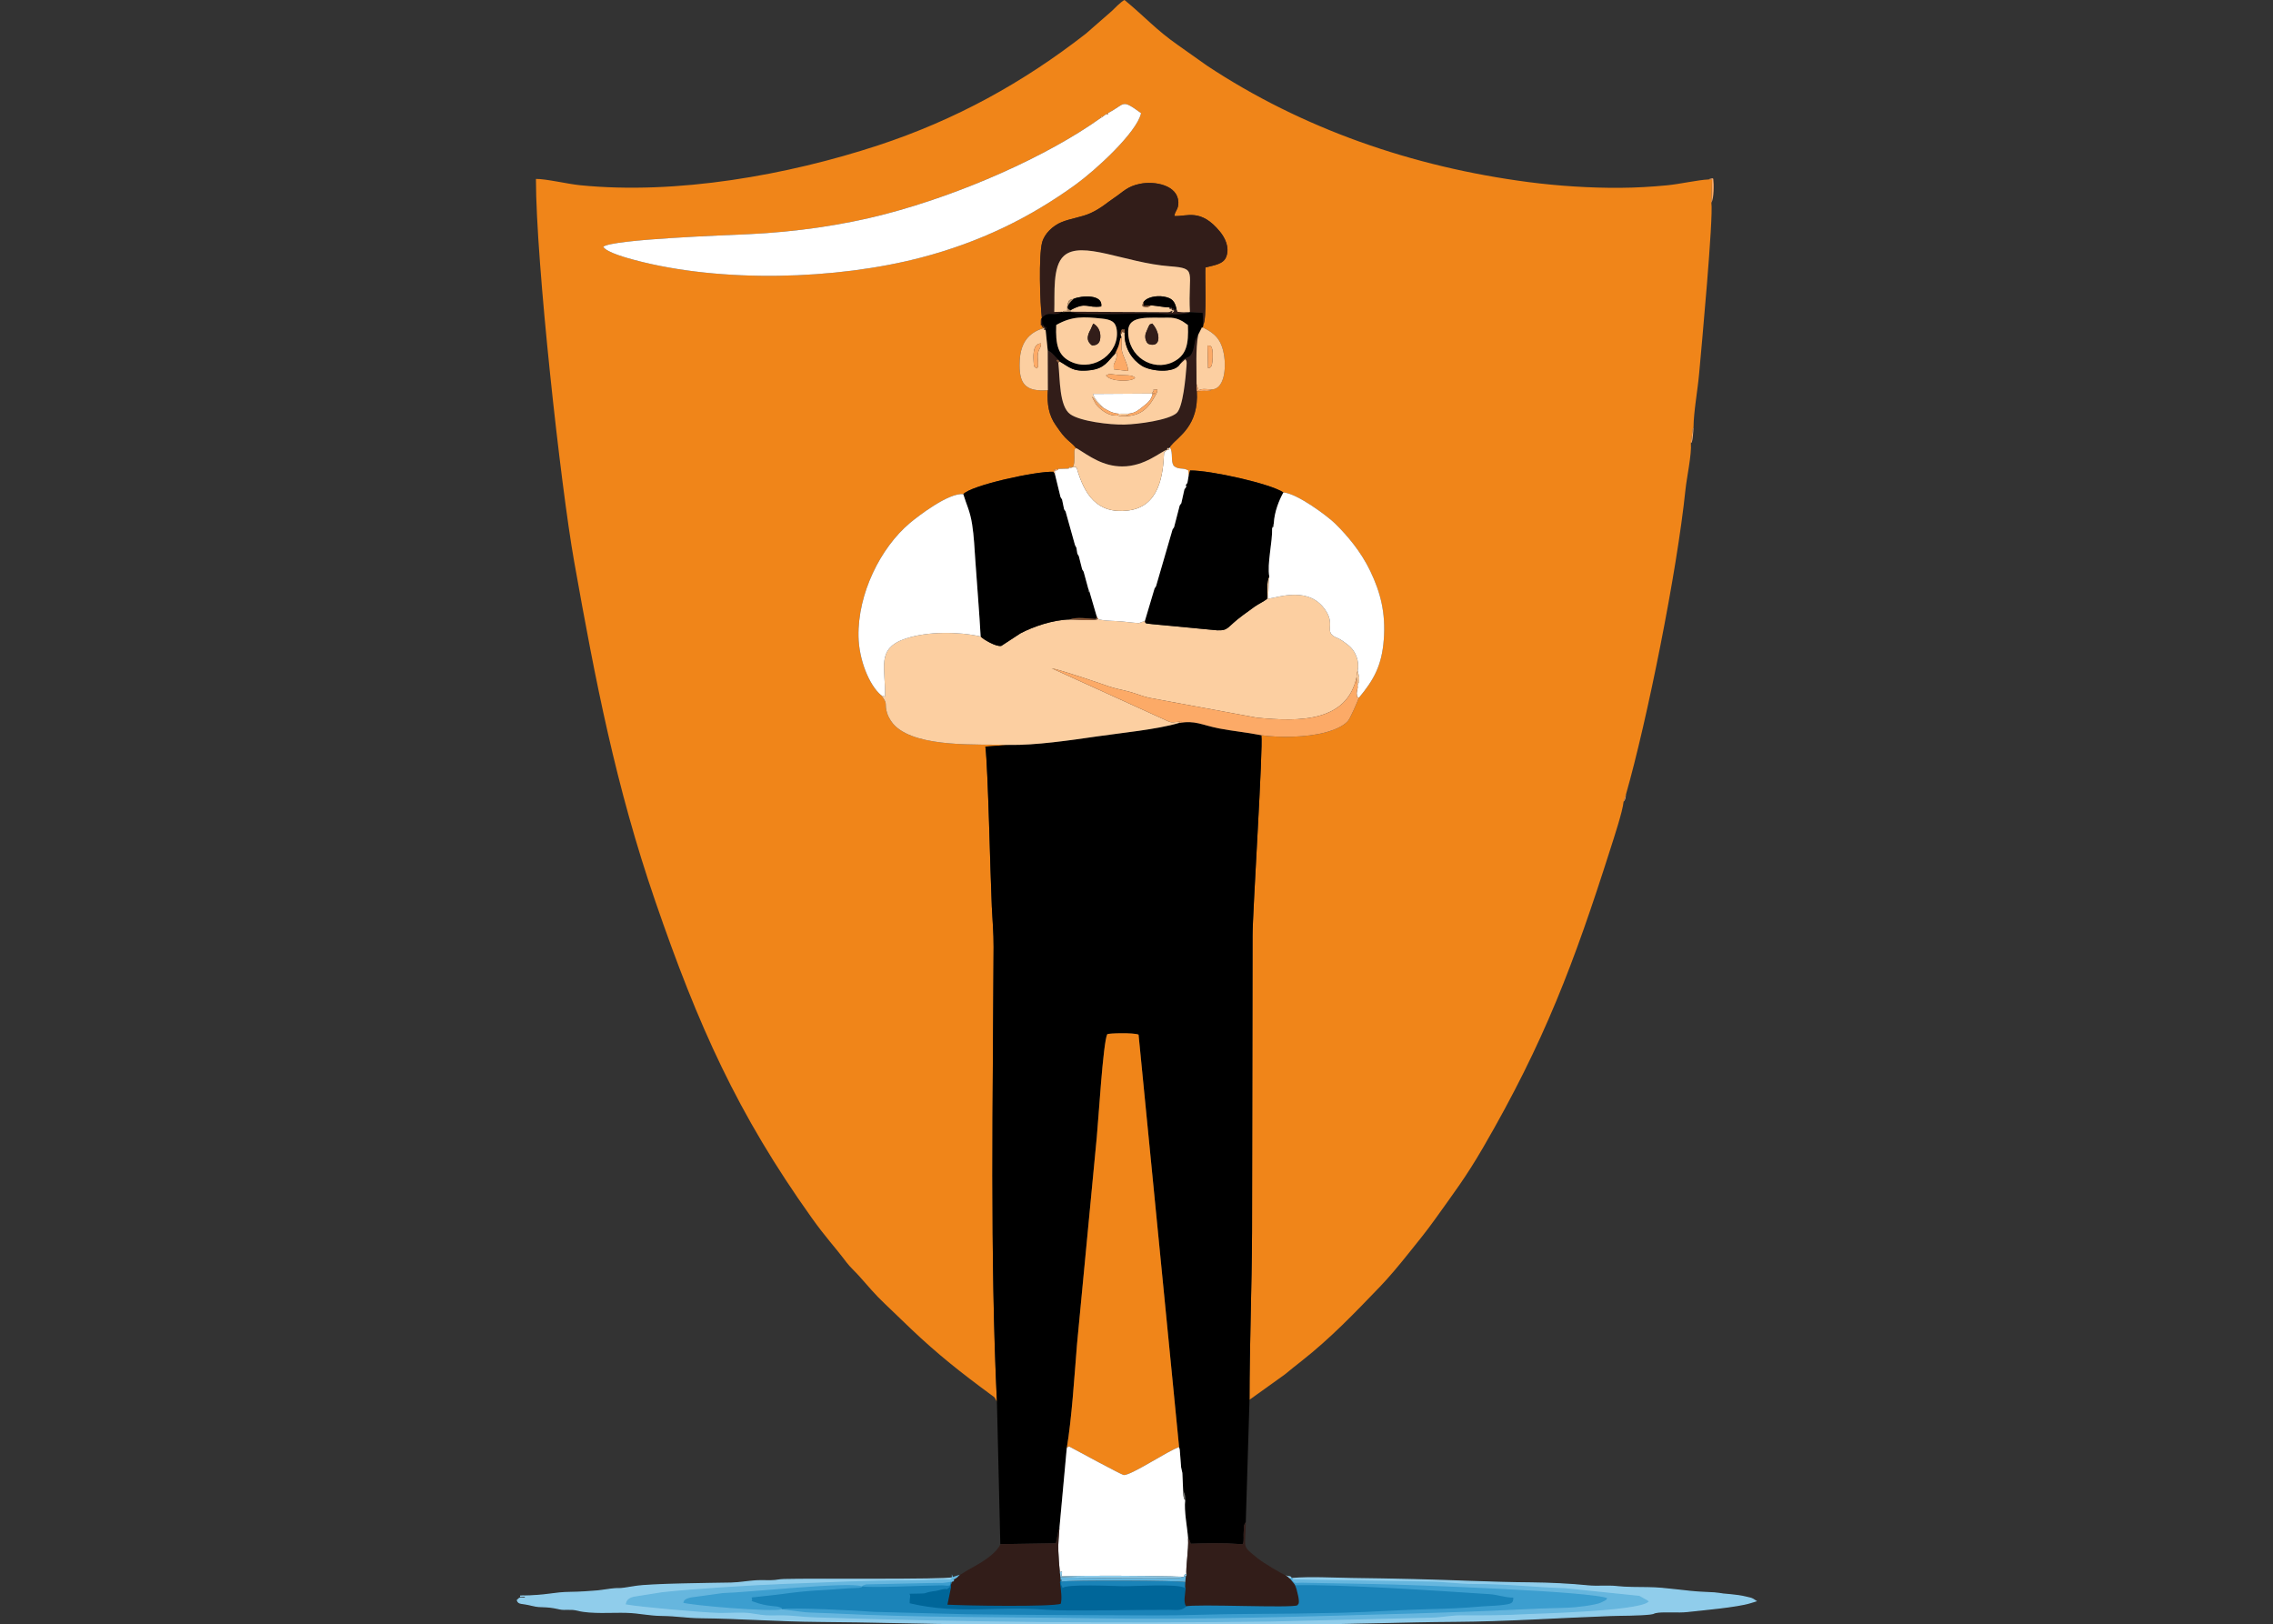 <?xml version="1.0" encoding="UTF-8"?>
<!DOCTYPE svg PUBLIC "-//W3C//DTD SVG 1.1//EN" "http://www.w3.org/Graphics/SVG/1.1/DTD/svg11.dtd">
<!-- Creator: CorelDRAW 2021 (64-Bit) -->
<svg xmlns="http://www.w3.org/2000/svg" xml:space="preserve" width="350mm" height="250.1mm" version="1.1" style="shape-rendering:geometricPrecision; text-rendering:geometricPrecision; image-rendering:optimizeQuality; fill-rule:evenodd; clip-rule:evenodd"
viewBox="0 0 52006.43 37162.31"
 xmlns:xlink="http://www.w3.org/1999/xlink"
 xmlns:xodm="http://www.corel.com/coreldraw/odm/2003">
 <rect x="0" y="0" width="52006.43" height="37162.31" fill="#333333" stroke="none"/>
 <defs>
  <style type="text/css">
   <![CDATA[
    .str4 {stroke:#006699;stroke-width:29.72;stroke-miterlimit:22.926}
    .str0 {stroke:#1A83B8;stroke-width:29.72;stroke-miterlimit:22.926}
    .str2 {stroke:#3C9ECF;stroke-width:29.72;stroke-miterlimit:22.926}
    .str3 {stroke:#66B6DE;stroke-width:29.72;stroke-miterlimit:22.926}
    .str1 {stroke:#90CDEB;stroke-width:29.72;stroke-miterlimit:22.926}
    .fil14 {fill:none}
    .fil0 {fill:#F08519}
    .fil1 {fill:black}
    .fil10 {fill:#006699}
    .fil5 {fill:#1A83B8}
    .fil4 {fill:#321D19}
    .fil7 {fill:#3C9ECF}
    .fil8 {fill:#66B6DE}
    .fil13 {fill:#71716C}
    .fil11 {fill:#895533}
    .fil6 {fill:#90CDEB}
    .fil12 {fill:#B58F6A}
    .fil9 {fill:#FCAA67}
    .fil2 {fill:#FCCFA1}
    .fil3 {fill:white}
   ]]>
  </style>
 </defs>
 <g id="图层_x0020_1">
  <g id="_1893625981120">
   <path class="fil0" d="M25187.28 2697.22c0,-54.26 -11.6,-40.42 44.99,-28.26l78.69 -58.57 39.42 -23.67c406.53,-205.37 291.16,-338.58 757.45,2.47 -97.79,439.59 -1032.95,1296.71 -1498.08,1633.89 -1043.68,756.54 -2188.09,1317.16 -3534.16,1669.44 -1937.27,506.99 -4568.11,585.01 -6552.07,56.95 -124.87,-33.22 -654.55,-172.51 -720.59,-304.8 221.76,-172.72 2832,-263.88 3339.1,-287.82 1051.5,-49.61 2137.69,-203.76 3110.43,-457.98 1745.65,-456.17 3699.13,-1318.94 4934.82,-2201.64zm-2377.47 29370.45c-158.92,-3297.4 -90.64,-7020.69 -76.38,-10403.34 1.4,-333.24 -25.77,-597.7 -40.79,-922.53 -34.09,-736.37 -85.78,-3180.48 -146.99,-3660.97l537.32 -39.44c-704.42,-21.99 -2061.18,70.83 -2597.07,-428.56 -70.49,-65.69 -154.67,-184.18 -190.39,-304.56 -61.59,-207.64 14.52,-195.13 -90.57,-345.37l-43.4 -56c-280.64,-237.48 -509.04,-818.77 -519.08,-1343.85 -18.75,-979.93 501.03,-2028.49 1176.39,-2597.99 174.01,-146.73 893.31,-702.92 1221.44,-658.7 168.55,-203.66 1690.18,-533.97 2062.63,-512.46 43.57,-53.61 -32.04,-46.76 111.67,-66.02l223.17 -6.24c61.62,-55.74 0.51,-37.55 109.05,-32.23 37.4,-85.41 33.64,-111.83 36.57,-228.64 2.18,-87.27 -19.42,-194.85 36.75,-210.17l34.71 16.6 -34.71 -16.6c-89.17,-113.61 -163.21,-148.35 -252.05,-244.77 -83.7,-90.85 -137.97,-171.98 -213.84,-281.27 -153.48,-221.07 -202.16,-470.66 -179.2,-798.25 -521.39,40.64 -668.91,-145.57 -644.63,-667.94 19.76,-425.2 209.94,-646.99 539.23,-748.74l7.44 -39.36c-54.09,11.32 -46.46,23.49 -31.1,-28.66 -27.36,-22.56 -32.24,65.38 -30.91,-87.46 0.74,-83.09 7.65,-52.48 23.03,-80.16 -42.65,-338.41 -76.08,-1418.11 5.99,-1728.19 53.79,-203.29 251.37,-384.43 440.79,-462.01 219.72,-90.02 458.24,-112.11 670.87,-209.45 236.47,-108.25 375.86,-240.69 552.66,-358.73 187.62,-125.26 282.04,-250.49 572.52,-310.08 341.41,-70.06 868.23,29.73 880.41,422.59 5.17,166.38 -81.06,193 -90.33,314.09 283.52,16.26 600.82,-185.01 1044.23,360.12 102.78,126.36 228.58,352.2 140.05,575.76 -66.24,167.33 -269.96,187.67 -474.16,241.29 -16.7,128.68 37.34,1212.82 -51.55,1306.74 -6,48.38 8.51,14.31 -12.14,63.54 -37.36,-5.19 -26.52,-12.78 -29.85,26l29.85 -26c262.14,128.41 421.67,259.04 485.56,614.54 59.24,329.69 6.27,809.49 -289.33,806.56 -29.44,34.37 -0.85,19.17 -59.39,29.39 -40.74,7.12 -69.88,1.29 -110.28,2.08 -121.8,2.41 -113.23,17.55 -161.31,3.94 53.67,790.96 -427.37,1047.08 -582,1237.99 -43.79,54.07 -6.33,-14.7 -29.81,48.99 76.3,142.82 9.55,303.6 82.96,422.89 122.68,102.76 212.36,29.51 336.93,108.31l5.42 119.48 35.2 -120.4c466.82,-5.08 1846.26,304.58 2133.05,502.71 320.42,24.01 1016.1,548.28 1180.83,709.95 284,278.71 595.09,646.84 807.39,1090.59 230.08,480.91 355.17,948.12 308.04,1566.92 -45.25,593.72 -228.17,920.48 -569.43,1330.24 -34.7,92.59 -196.51,475.1 -257.1,539.08 -109.87,116.03 -311.1,201.06 -518.15,255.74 -415.92,109.84 -1023.77,123.69 -1456.33,61.93l-37.22 -6.64 37.22 6.64c46.24,248.47 -201.87,4059.93 -201.16,4595.78l-11.55 6771.45c-5.3,1279.66 -56.91,2560.25 -57.85,3835.86l808.6 -579.9c135.41,-112.35 247.43,-200.82 381.67,-306.39 666.41,-524.2 1210.78,-1094.36 1794.61,-1700.76 208.38,-216.47 434.8,-489.04 636.31,-740.45 193.2,-241.04 419.69,-516.44 614.17,-789.49 437.18,-613.82 705.3,-957.51 1115.61,-1664.34 1395.75,-2404.44 2077.63,-4219.88 2904.26,-6815.03 71.69,-225.07 284.65,-869.01 303.79,-1085.95l55.29 -169.7c483.96,-1694.55 1165.97,-5084.09 1360.21,-6966.47 29.27,-283.7 145.54,-808.71 124.3,-1066.1l45.08 -335.56c3.4,-7.7 9.94,-16.76 14.92,-25.16 3.57,-363.2 93.88,-844.08 127.55,-1219.24 52.63,-586.23 330.55,-3569.1 281.37,-3921.98l15.3 -523.94 -72.76 -8.43c-260.49,12.53 -655.77,105.83 -958.84,134.92 -361.44,34.67 -701.89,54.56 -1071.3,57.37 -684.64,5.23 -1429.82,-43.98 -2097.34,-131.2 -2652.58,-346.62 -5179.74,-1222.8 -7357.2,-2664.75l-660.23 -467.6c-509.98,-355.26 -756.98,-649.28 -1225.64,-1033.5 -78.72,36.49 -226.7,191.68 -295.77,257.12l-587.36 512.65c-1432.85,1117.6 -2981.35,1974.49 -4763.22,2558.92 -2053.44,673.48 -4594.26,1132.82 -6817.05,908.11 -282.31,-28.51 -771.94,-146.23 -1002.94,-143.15 0.45,1908.38 567.54,7028.06 873.6,8748 487.64,2740.5 953.47,5149.81 1856.66,7774.89 982.48,2855.48 1884.49,4868.02 3577.86,7242.67 335.25,470.11 515.84,645.89 797.29,1020.34 79.69,106 202.45,215.28 290.02,314.22 188.66,213.17 373.76,433.24 582.35,628.97l604.02 579.83c611.21,581.25 1140.75,998.87 1826.9,1503.74 120.36,88.57 65.44,39.33 138.59,161.35z"/>
   <path class="fil1" d="M26967.64 16541.39c-498.88,148.01 -1320.38,226.2 -1873.35,306.81 -583.33,85.05 -1420.13,207.27 -2011.31,193.2l-537.32 39.44c61.2,480.49 112.9,2924.6 146.99,3660.97 15.02,324.83 42.18,589.29 40.79,922.53 -14.26,3382.65 -82.54,7105.94 76.38,10403.34l77.4 3259.2 1272.73 -19.93 64.37 -320.49c3.91,-8.78 8.72,-19.41 15.62,-27.3l167.53 -1827.74c116.67,-689.72 173.76,-1637.98 234.92,-2380.05l452.03 -4734.35c37.74,-382.59 143.43,-2163.33 239.5,-2356.63 26.73,-23.36 608.83,-39.41 716.51,10.01l927.81 9437.34 14.7 54.9 31.61 406.68 28.31 128.34 18.02 413.11c42.65,63.76 47.67,120.6 46.69,209.57 -30.15,242.75 47.98,618.46 66.32,873.68 16.06,21.01 35.1,18.04 58.89,123.3 363.3,-12.2 735.67,-20.54 1098.08,6.21 103.26,7.64 118.96,48.89 112.6,-225.34l10.42 -196.09c3.52,-11.37 7.06,-16.94 10.94,-27.09 4,-10.46 9.99,-18.35 13.67,-26.79 3.79,-8.57 8.99,-18.48 15.11,-26.67l85.59 -2797.86c0.94,-1275.61 52.54,-2556.21 57.85,-3835.86l11.55 -6771.45c-0.71,-535.84 247.4,-4347.31 201.16,-4595.78l-37.22 -6.64c-296.64,-58.87 -626.11,-89.78 -927.63,-148.49 -407.88,-79.41 -539.84,-191.87 -927.22,-124.07z"/>
   <path class="fil2" d="M26195.31 14205.14l-138.66 50.77c-10.46,0.7 -107.86,-8.47 -125.32,-10.36 -86.85,-9.44 -177.68,-19.54 -263,-28.02 -165.83,-16.51 -417.61,-7.73 -545.83,-55.39 -101.64,51.86 -495.26,9.49 -647.85,10.06 -380.81,7.73 -835.64,162.68 -1129.13,319.01l-434.54 284.79c-110.34,30.16 -420.61,-149.6 -473.64,-214.5 -518.37,-114.85 -1203.76,-116.93 -1701.09,42.97 -705.94,227 -466.59,666.95 -487.78,1333.47 -55.32,-24.22 -30.42,-10.73 -86.91,-31.04l43.4 56c105.08,150.24 28.98,137.73 90.57,345.37 35.72,120.39 119.9,238.87 190.39,304.56 535.89,499.4 1892.65,406.57 2597.07,428.56 591.18,14.07 1427.98,-108.14 2011.31,-193.2 552.96,-80.61 1374.47,-158.8 1873.35,-306.81 17.39,-13.19 38.35,-46.4 72.84,-36.11 -290.92,21.1 -193.11,49.75 -436.63,-60.57l-2540.19 -1155.42c192.74,32.65 1078.98,332.92 1300.74,412.14 125.65,44.9 311.67,81.26 460.72,119.59 170.11,43.72 299.84,104.96 463.38,141.8l2467.33 455.84c945.12,91.23 2162.61,133.76 2308.36,-1079.13 -38.72,110.37 -19.64,214.19 -3.02,335.84l20.12 -45.23c49.57,-162.87 -16.37,122.47 13.25,-49.51 1.99,-11.66 4.86,-71.12 4.67,-83.15l-35.02 -157.95c46.76,-222.33 -60.58,-437.52 -173.18,-543.5 -50.97,-47.96 -132.45,-107.46 -204.74,-154.06 -54.52,-35.16 -72.2,-36.76 -128.47,-64.15 -254.52,-123.92 -21.52,-265.56 -200.76,-569.4 -370.27,-627.66 -1107.99,-337.63 -1345.81,-310.26l30.25 -507.12c-68.99,108.74 -35.35,359.16 -50.92,510.87 -89.27,68.77 -192.87,111.93 -284.31,176.82 -100.67,71.41 -177.56,128.5 -270.72,197.16 -370,272.69 -317.27,354.12 -586.19,343.88l-1475.73 -139.96c-206.54,-20.58 -154.13,-17.74 -178.29,-74.7z"/>
   <path class="fil0" d="M24407.46 33131.41c21.2,-41.16 24.67,-20.61 55.26,-39.51 145.34,78.8 1192.6,644.67 1244.81,652.23 161.5,23.43 1026.35,-564.43 1270.7,-636.41l14.7 54.9 -14.7 -54.9 -927.81 -9437.34c-107.68,-49.42 -689.78,-33.37 -716.51,-10.01 -96.06,193.3 -201.76,1974.05 -239.5,2356.63l-452.03 4734.35c-61.16,742.07 -118.25,1690.33 -234.92,2380.05z"/>
   <path class="fil3" d="M25350.39 2586.71c0,45.85 9.55,33.28 -39.42,23.67l-78.69 58.57 -44.99 28.26c-1235.69,882.7 -3189.17,1745.47 -4934.82,2201.64 -972.74,254.22 -2058.93,408.37 -3110.43,457.98 -507.09,23.94 -3117.34,115.1 -3339.1,287.82 66.03,132.29 595.71,271.58 720.59,304.8 1983.96,528.06 4614.8,450.03 6552.07,-56.95 1346.07,-352.28 2490.48,-912.89 3534.16,-1669.44 465.13,-337.18 1400.3,-1194.31 1498.08,-1633.89 -466.29,-341.04 -350.92,-207.83 -757.45,-2.47z"/>
   <path class="fil1" d="M22040.3 11306.36c72.57,242.91 152.29,374.54 201.67,688.49 42.94,273.05 54.4,548.97 74.22,834.29 39.85,574.06 88.74,1155.43 121.15,1732.35 53.03,64.9 363.3,244.67 473.64,214.5l434.54 -284.79c293.49,-156.33 748.33,-311.28 1129.13,-319.01 158.9,-62.23 404.02,-19.85 593.62,-11.31 27.64,-34.64 14.77,-1.03 23.22,-64.52l-164.38 -561.95c-46.94,0 -28.14,8.31 -23.51,-52.7l-109.7 -402.92 -33.83 -53.77 -76.39 -301.8 -33.63 -56.36 -21.34 -134.55 -32.26 -61.16 -215.02 -768.8 -34.73 -52.11 -46.32 -222.47 -35.48 -55.47 -129.48 -532.13 -32.48 -46.27c-372.46,-21.52 -1894.09,308.8 -2062.63,512.46z"/>
   <path class="fil1" d="M27196.2 10883.83l-28.2 163.18 -36.95 48.9 12.27 37.86 -43.76 63.83 -70.51 314.97 -37.04 50.61 -128.99 498.58 -35.1 51.96 -377.28 1297.23 -34.46 53.49 -220.86 740.69c24.16,56.95 -28.25,54.12 178.29,74.7l1475.73 139.96c268.92,10.24 216.18,-71.19 586.19,-343.88 93.15,-68.66 170.05,-125.75 270.72,-197.16 91.44,-64.89 195.04,-108.05 284.31,-176.82 15.57,-151.71 -18.07,-402.13 50.92,-510.87 -54.03,-296.76 75.96,-793.34 64.8,-1108.23l38.31 -110.36c12.54,-259.24 119.29,-528.44 219.87,-706.34 -286.79,-198.13 -1666.23,-507.79 -2133.05,-502.71l-35.2 120.4z"/>
   <path class="fil3" d="M24407.46 33131.41l-167.53 1827.74c-12.02,194.28 -31.69,318.5 -25.16,522.95 5.05,157.83 17.18,314.49 32.57,467.97 45.54,57 63.09,-92.13 44.16,114.15 595.44,-26.2 1832.93,-14.04 2510.97,-0.16 48.31,0.98 124.15,6.95 167.89,5.91 156.44,-3.76 93.63,30.58 142.87,-61.25 97.92,41.56 17.31,-18.02 33.46,34.78 -20.83,-200.91 52.73,-571.65 37.16,-849.5 -18.34,-255.22 -96.46,-630.93 -66.32,-873.68 -33.3,-44.92 -23.17,-5.29 -39.87,-102.42 -6.82,-39.67 -5.41,-70.94 -6.82,-107.15l-18.02 -413.11 -28.31 -128.34 -31.61 -406.68 -14.7 -54.9c-244.34,71.98 -1109.19,659.84 -1270.7,636.41 -52.21,-7.56 -1099.48,-573.44 -1244.81,-652.23 -30.59,18.9 -34.06,-1.65 -55.26,39.51z"/>
   <path class="fil3" d="M20161.56 15906.89c56.49,20.31 31.59,6.82 86.91,31.04 21.19,-666.53 -218.16,-1106.47 487.78,-1333.47 497.33,-159.9 1182.72,-157.82 1701.09,-42.97 -32.41,-576.91 -81.29,-1158.29 -121.15,-1732.35 -19.82,-285.32 -31.28,-561.24 -74.22,-834.29 -49.38,-313.96 -129.09,-445.58 -201.67,-688.49 -328.13,-44.22 -1047.42,511.97 -1221.44,658.7 -675.36,569.5 -1195.14,1618.05 -1176.39,2597.99 10.04,525.07 238.44,1106.37 519.08,1343.85z"/>
   <path class="fil3" d="M26711.33 10284.2l-31.41 31.01c-1.32,1.14 -44.06,35.17 -45.59,36.27 -22.3,520.9 -111.22,1239.95 -821.6,1327.71 -720.85,89.04 -1006.43,-380.45 -1175.64,-969.89 -51.4,-27.73 45.81,-27.99 -90.28,-19.88l-109.05 32.23 -223.17 6.24c-24.47,23.4 25.44,25.16 -81.07,36.42l1.89 75.87 129.48 532.13 35.48 55.47 46.32 222.47 34.73 52.11 215.02 768.8 32.26 61.16 21.34 134.55 33.63 56.36 76.39 301.8 33.83 53.77 109.7 402.92 23.51 52.7 164.38 561.95 31.01 65.77c128.22,47.67 380,38.89 545.83,55.39 85.32,8.48 176.15,18.59 263,28.02 17.46,1.89 114.86,11.06 125.32,10.36l138.66 -50.77 220.86 -740.69 34.46 -53.49 377.28 -1297.23 35.1 -51.96 128.99 -498.58 37.04 -50.61 70.51 -314.97 43.76 -63.83 -12.27 -37.86 36.95 -48.9 28.2 -163.18 -5.42 -119.48c-124.56,-78.8 -214.25,-5.54 -336.93,-108.31 -73.4,-119.29 -6.66,-280.06 -82.96,-422.89l-23.71 17.15c0,57.56 15.78,51.29 -35.84,33.89z"/>
   <path class="fil4" d="M23838.11 7273.99c-15.38,27.68 -22.29,-2.93 -23.03,80.16 -1.34,152.84 3.55,64.9 30.91,87.46 -15.36,52.16 -22.99,39.99 31.1,28.66l-7.44 39.36 30.18 -9.38c-14.99,57.28 -30.07,46.78 23.79,46.78 18.84,-68.47 40.62,-65.05 -23.79,-46.78 15.56,-49.26 26.67,-42.45 -22.73,-29.99 10.16,-49.58 19.23,-38.69 -31.1,-28.66l-7.88 -167.62c155.05,-182.93 282.08,-14.04 459.31,-141.49l-175.74 4.21c14.98,-430.11 -46,-1041.67 219.78,-1282.69 404.13,-366.42 1405.07,160.74 2423.5,237.65 646.56,48.83 411.36,113.2 461.03,1050.14 -70.57,-5.66 -126.76,6.11 -178.93,0.34 -157.1,-17.34 -84.13,12.12 -127.33,-66.05l-69.3 10.15c9.69,-53.45 17.74,-41.68 -34.21,-22.66 -20.86,-39.35 55.11,-50.68 -59.76,-29.93 16.12,49.7 -30.22,34.73 59.76,29.93 -16.45,50.57 -19.91,34.93 34.21,22.66 -131.9,166.73 124.85,-36.66 -50.22,31.49 -75.78,29.47 26.3,9.15 -79.47,24.77l-2233.13 -11.13c166.09,112.99 1754.24,16.02 2039.48,44.15 152.3,15.05 591.31,33.46 698.89,-33.72l291.68 16.45 11.92 267.86c88.89,-93.92 34.84,-1178.06 51.55,-1306.74 204.21,-53.63 407.92,-73.97 474.16,-241.29 88.53,-223.55 -37.27,-449.39 -140.05,-575.76 -443.41,-545.13 -760.71,-343.87 -1044.23,-360.12 9.27,-121.09 95.5,-147.71 90.33,-314.09 -12.18,-392.86 -538.99,-492.65 -880.41,-422.59 -290.48,59.58 -384.89,184.82 -572.52,310.08 -176.81,118.04 -316.2,250.48 -552.66,358.73 -212.63,97.34 -451.15,119.44 -670.87,209.45 -189.42,77.58 -387,258.72 -440.79,462.01 -82.07,310.08 -48.63,1389.78 -5.99,1728.19z"/>
   <path class="fil3" d="M29144.58 11972.47c-10.49,98.52 5.36,54.31 -38.31,110.36 11.16,314.89 -118.83,811.46 -64.8,1108.23l-30.25 507.12c237.82,-27.37 975.54,-317.4 1345.81,310.26 179.24,303.84 -53.76,445.47 200.76,569.4 56.27,27.39 73.95,28.99 128.47,64.15 72.29,46.6 153.78,106.09 204.74,154.06 112.6,105.97 219.94,321.16 173.18,543.5l35.02 157.95c0.19,12.04 -2.67,71.49 -4.67,83.15 -29.63,171.98 36.32,-113.36 -13.25,49.51l-20.12 45.23c9.51,94.68 -5.41,65.25 -13.52,138.66 -2.7,24.52 -9.2,44.21 -4.15,69.32 18.53,92.05 -34.76,29.39 47.79,80.48 341.25,-409.75 524.18,-736.52 569.43,-1330.24 47.13,-618.8 -77.97,-1086.01 -308.04,-1566.92 -212.31,-443.75 -523.39,-811.88 -807.39,-1090.59 -164.73,-161.67 -860.41,-685.94 -1180.83,-709.95 -100.58,177.89 -207.33,447.09 -219.87,706.34z"/>
   <path class="fil5 str0" d="M19719.72 36275.48c-30.37,42.39 9.41,17.68 -75.17,36.48l-240.85 10.37c-703.63,58.66 -802.24,31.17 -1612.26,143.85l-617.58 68.29c71.58,135.22 -92.72,66.2 76.26,127.73 311.59,113.45 496.93,87.88 570.18,116.84 75.65,29.91 38.29,-2.78 63.06,52.66 155.65,-53.98 1831.83,34.13 2108.86,58.92l2103.32 53.58c1441.83,21.08 2864.8,20.31 4321.47,27.24 701.83,3.33 1392.21,-30.51 2119.44,-32.65 729.12,-2.14 1434.63,-12.14 2148.07,-27.44 676.41,-14.52 1405.36,-70.31 2090.29,-85.11 354.19,-7.65 723.54,-24.37 1048.66,-53.45 188.26,-16.84 343.26,-16.15 517.49,-34.84 258.78,-27.76 302.05,-47.71 298.72,-202.11 -243.66,-3.51 -328.93,-64.92 -571.28,-80.77 -1193.58,-78.08 -3406.82,-228.95 -4443.3,-202.9 40.12,96.42 48.56,132.17 74.24,246.91 42.76,191.06 0.12,205.08 -0.24,203.89 -1.25,-4.04 -6.64,14.34 -11.56,20.39 -104.03,74.03 -2348.55,-36.29 -2566.8,28.02 -107.88,91.34 -199.57,64.12 -373.42,63.24 -707.17,-3.6 -2355.8,35.93 -2810.2,-1.93 -1126.09,-93.89 -1994.28,113.78 -3109.79,-145.37 -1.87,-122.75 25.56,-133.81 3.86,-191.32 507.27,-5.51 236.54,-12.69 523.27,-56.82 64.71,-9.96 56.26,-3.58 118.44,-20.89 331.15,-92.23 79.42,56.26 269.93,-76.95 10.27,-67.74 -10.68,-16.94 20.59,-83.4 -66.69,41.59 -126.11,15.2 -211.98,15.71 -377.02,2.27 -1666.42,64.95 -1831.73,21.86z"/>
   <path class="fil6 str1" d="M29521.15 36122.66l30.92 -7.7 24.44 33.39 3143.7 49.69c341.65,4.93 694.06,56.91 1017.68,55.14 728.06,-3.97 1374.8,76.82 2065.78,96.33l1699.7 174.4 174.22 97.33c7.04,4.58 17.03,10.39 24.61,16.82 -255.13,211.44 -2650.44,267.09 -2777.46,274.52 -493.69,28.89 -974.6,29.6 -1490.04,27.47 -235.8,-0.97 -442.69,47.24 -686.6,53.03l-3688.77 89.88c-3498.38,43.17 -6970.59,18.47 -10458.63,-98.08 -247.08,-8.26 -483.29,-45.01 -687.54,-45.04 -430.03,-0.09 -318.67,18.11 -731.15,-47.55 -180.66,-28.78 -526.44,-3.49 -729.09,-7.59 -390.2,-7.88 -1840,-140 -2118.37,-192.72 16.52,-43.58 14.41,-108.2 167.31,-147.43l643.38 -102.24c685.27,-77.19 2106.63,-165.44 2789.22,-190.33 1038.18,-37.85 1855.57,-82.13 2894.92,-81.71 340.46,0.15 599.71,-29.26 949.9,-16.09 -18.08,-50.61 -27.98,-42.36 24,-29.78l-10.4 -27.58c-144.15,57.65 -3249.87,23.02 -3853.75,41.07 -124.5,3.73 -163.64,24.86 -301.55,27.43 -107.42,2.01 -223.29,-4.25 -329.59,1.32 -179.53,9.42 -391.3,48.96 -578.76,52.59 -437.15,8.41 -1857.24,19.61 -2201.61,78.57 -468.43,80.24 -266.05,25.59 -568.01,61.9 -67.31,8.08 -211.01,32.1 -287.51,39.11 -187.03,17.19 -429.25,30.77 -604.66,32.87 -446.48,5.33 -495.76,77.06 -1168.24,85.96 180.3,-15.42 100.16,16.84 131.47,45.94 -132.16,2.07 -128.75,-22.7 -192.69,46.94 36.06,91.78 80.74,50.13 336.41,114.1 238.58,59.72 267.98,-2.57 632.8,81.14 120.11,27.56 254.28,-11.72 413.11,30.58 294.27,78.4 787.76,37.85 1114.22,47.47 304.01,8.93 492.08,67.18 824.63,71.16 323.39,3.88 564.49,49.78 881.15,52.44 814.75,6.88 1839.73,78.9 2669.62,83.7 1206.92,7 2425.33,49.03 3633.33,56.35l7349.24 -0.15c1200.86,1.93 2379.93,-50.76 3605.81,-57.76 1176.21,-6.69 2391.55,-91.41 3549.41,-132.62 279.57,-9.96 634.08,-3.67 906.38,-33.72 119.07,-13.14 56.39,-29.75 194.47,-43.8 162.41,-16.51 461.62,7.46 655.3,-13.98 336.78,-37.3 1143.43,-107.64 1442.85,-201.18l121.7 -37.64c-106.39,-72.11 -89.51,-53.4 -237.64,-90.82 -70.88,-17.91 -221.71,-41.11 -305.16,-47.36 -386.05,-28.86 -190.46,-40.04 -630.97,-56.3 -420.02,-15.5 -849.25,-103.21 -1292.12,-108.13 -232.97,-2.6 -498.89,-0.45 -699.26,-23.52 -221.41,-25.5 -450.87,5.5 -673.14,-17.79 -367.3,-38.48 -904.26,-64.89 -1296.76,-67.56 -900.13,-6.17 -1814.7,-56.37 -2726.85,-76.26 -449.07,-9.78 -914.54,-19.14 -1375.39,-24.41 -442.89,-5.08 -944.64,-36.97 -1379.06,0.48 -58.56,-61.5 -8.08,-29.32 -92.62,-47.67 24.41,25.08 23.98,26.18 61.69,55.36z"/>
   <path class="fil7 str2" d="M29625.11 36252.15c1036.47,-26.05 3249.72,124.82 4443.3,202.9 242.35,15.85 327.63,77.27 571.28,80.77 3.33,154.4 -39.94,174.36 -298.72,202.11 -174.24,18.69 -329.23,18.01 -517.49,34.84 -325.11,29.08 -694.46,45.8 -1048.66,53.45 -684.92,14.8 -1413.88,70.6 -2090.29,85.11 -713.44,15.3 -1418.96,25.3 -2148.07,27.44 -727.23,2.14 -1417.61,35.97 -2119.44,32.65 -1456.67,-6.92 -2879.64,-6.15 -4321.47,-27.24l-2103.32 -53.58c-277.03,-24.78 -1953.21,-112.9 -2108.86,-58.92 -24.77,-55.44 12.59,-22.75 -63.06,-52.66 -73.25,-28.96 -258.59,-3.39 -570.18,-116.84 -168.98,-61.53 -4.68,7.49 -76.26,-127.73l617.58 -68.29c810.02,-112.68 908.63,-85.19 1612.26,-143.85l240.85 -10.37c84.58,-18.8 44.8,5.91 75.17,-36.48 165.31,43.09 1454.71,-19.58 1831.73,-21.86 85.87,-0.51 145.29,25.88 211.98,-15.71 16.42,-45.94 -12.47,1.26 24.87,-67.65l-214.31 29.26c-92.29,-1.59 -184.39,-0.98 -276.69,0.79l-1460.86 31.26c-48.69,7.47 -2.54,-4 -51.1,10.89 -68.53,21.04 -45.05,15.81 -65.62,33.02 -303.49,-110.36 -2594.6,140.74 -3184.68,155.78l-731.58 100.57c-182.44,43.43 -165.04,90.83 -188.32,145.72 155.19,61.65 2068.1,224.07 2268.22,154.15l545.99 68.02c180.17,12.67 385.65,14.01 581.6,23.92 2081.19,105.23 3970.87,80.54 6029.79,113.64 2351.26,37.82 4911.2,-41.31 7240.26,-107.49 762.83,-21.66 1625.96,-50.82 2366.44,-88.41 393.55,-19.97 836.8,-37.39 1210.47,-45.14 173.98,-3.61 653.91,-58.01 782.64,-120.82 134.7,-65.71 122.96,-59.64 149.84,-122.35 -308.78,-161.18 -4472,-313.03 -5363.79,-329.32l-1653.46 -29.99c-147.91,5.25 -121.92,21.55 -196.61,-45.42l-24.44 -33.39 -30.92 7.7 103.95 129.5z"/>
   <path class="fil2" d="M24297.42 7132.5l7.52 7.04c54.95,-37.44 20.94,-23.74 115.62,-27.61 -3.09,-56.17 -7.28,-119.14 12.41,-173.7 33.89,-93.91 34.9,-70.16 131.04,-101.59 185.95,-79.03 676.81,-107.52 632.61,174.21 -334.03,46.08 -328.4,-118.9 -703.1,84.86l-5.9 35.68 2233.13 11.13c105.77,-15.62 3.69,4.7 79.47,-24.77 175.07,-68.14 -81.68,135.25 50.22,-31.49 -54.12,12.27 -50.65,27.91 -34.21,-22.66 -89.99,4.8 -43.64,19.78 -59.76,-29.93 -105.87,-2.51 -282.54,-36.42 -419.77,-48.44 -84.99,52.65 -86.9,46.67 -188.95,25.97 -6,-39.23 -18.29,7.03 -4.65,-48.07 20.22,-81.77 10.54,-35.54 26.82,-62.53 73.97,-96.72 278.46,-145.45 454.92,-115.5 196.23,33.3 255.89,107.37 294.89,291 43.2,78.17 -29.78,48.71 127.33,66.05 52.17,5.77 108.37,-6 178.93,-0.34 -49.67,-936.95 185.53,-1001.32 -461.03,-1050.14 -1018.43,-76.91 -2019.37,-604.08 -2423.5,-237.65 -265.78,241.01 -204.8,852.58 -219.78,1282.69l175.74 -4.21z"/>
   <path class="fil4" d="M26995.17 8334.82l124.9 -116.78c26.73,42.97 37.24,29.55 27.49,154.71 -20.56,264.09 -79.21,947.42 -227.46,1077.93 -182.71,160.85 -871.7,254.82 -1191.08,262.59 -341.15,8.31 -1018.67,-75.96 -1242.85,-237.8 -253.2,-182.8 -231.59,-800.2 -271.77,-1178.01 -4.12,-4.46 -92.73,-73.3 2.99,-64.44l-55.9 -57.74c-82.08,-83.28 -101.59,-119.73 -189.38,-157.91l2.93 908.95c-22.96,327.6 25.72,577.18 179.2,798.25 75.87,109.29 130.13,190.42 213.84,281.27 88.84,96.42 162.88,131.16 252.05,244.77l34.71 16.6c268.67,167.3 578.34,401.16 1018.91,403.38 523.87,2.64 896.93,-351.5 1037.59,-386.39 -10.39,-44.43 -16,-28.28 35.84,-33.89l23.71 -17.15c23.48,-63.69 -13.98,5.08 29.81,-48.99 154.62,-190.91 635.67,-447.03 582,-1237.99l-5.71 -163c4.52,-328.77 -26.52,-804.49 39.05,-1125.63l-63.46 112.54c-13.82,38.74 -16.63,76.06 -23.24,110.77 -82.65,434.64 -192.97,186.35 -334.16,453.96z"/>
   <path class="fil4" d="M22887.21 35326.87c-55.84,154.44 -293.44,329.19 -443.26,420.75 -100.98,61.68 -175.2,102.05 -280.4,160.46 -81.87,45.45 -180.88,119.6 -259.62,151.84 -18.89,18.08 2.18,10.1 -44.24,38.29 -44.32,26.94 -9.6,6.27 -56.4,26.18 13,51.55 25.62,46.29 -24,29.78l9 16.09c-37.34,68.92 -8.45,21.71 -24.87,67.65 -31.28,66.46 -10.33,15.66 -20.59,83.4l-83.83 403.61c366.29,24 2441.17,56.72 2622.54,-21.8 41.13,-117.55 5.23,-360.06 -15.13,-505.62l1.01 -53.25 -5.05 -68.75 -15.02 -125.44c-15.39,-153.48 -27.52,-310.14 -32.57,-467.97 -6.54,-204.44 13.14,-328.67 25.16,-522.95 -6.89,7.89 -11.71,18.51 -15.62,27.3l-64.37 320.49 -1272.73 19.93z"/>
   <path class="fil4" d="M27183.86 35194c15.57,277.85 -57.99,648.59 -37.16,849.5l-14.38 16.66 -13 133.14 -6.26 135.22c-9.21,163.05 -58.02,301.82 7.68,422.86 218.25,-64.31 2462.77,46 2566.8,-28.02 4.92,-6.05 10.31,-24.43 11.56,-20.39 0.36,1.19 43,-12.84 0.24,-203.89 -25.68,-114.74 -34.12,-150.49 -74.24,-246.91l-103.95 -129.5c-37.71,-29.18 -37.28,-30.28 -61.69,-55.36 -181.99,-94.37 -536.41,-298.19 -680.84,-414.6 -388.4,-313 -277.42,-205.16 -275.05,-831.17 -6.12,8.19 -11.32,18.1 -15.11,26.67 -3.69,8.44 -9.67,16.33 -13.67,26.79 -3.88,10.15 -7.41,15.72 -10.94,27.09l-10.42 196.09c6.36,274.22 -9.35,232.97 -112.6,225.34 -362.41,-26.75 -734.78,-18.41 -1098.08,-6.21 -23.79,-105.26 -42.82,-102.29 -58.89,-123.3z"/>
   <path class="fil8 str3" d="M21792.89 36096.82l10.4 27.58c-51.98,-12.59 -42.08,-20.83 -24,29.78 -350.2,-13.17 -609.44,16.24 -949.9,16.09 -1039.34,-0.42 -1856.73,43.86 -2894.92,81.71 -682.59,24.89 -2103.96,113.14 -2789.22,190.33l-643.38 102.24c-152.9,39.23 -150.79,103.85 -167.31,147.43 278.37,52.72 1728.17,184.85 2118.37,192.72 202.65,4.1 548.43,-21.19 729.09,7.59 412.49,65.66 301.12,47.46 731.15,47.55 204.25,0.03 440.46,36.78 687.54,45.04 3488.04,116.55 6960.24,141.25 10458.63,98.08l3688.77 -89.88c243.91,-5.8 450.81,-54 686.6,-53.03 515.44,2.12 996.35,1.41 1490.04,-27.47 127.01,-7.43 2522.33,-63.08 2777.46,-274.52 -7.58,-6.43 -17.56,-12.24 -24.61,-16.82l-174.22 -97.33 -1699.7 -174.4c-690.99,-19.51 -1337.72,-100.3 -2065.78,-96.33 -323.61,1.77 -676.02,-50.21 -1017.68,-55.14l-3143.7 -49.69c74.7,66.97 48.71,50.67 196.61,45.42l1653.46 29.99c891.79,16.29 5055.01,168.14 5363.79,329.32 -26.88,62.7 -15.14,56.64 -149.84,122.35 -128.72,62.81 -608.65,117.21 -782.64,120.82 -373.67,7.76 -816.92,25.17 -1210.47,45.14 -740.48,37.59 -1603.61,66.75 -2366.44,88.41 -2329.06,66.18 -4889.01,145.31 -7240.26,107.49 -2058.92,-33.11 -3948.6,-8.41 -6029.79,-113.64 -195.95,-9.91 -401.43,-11.25 -581.6,-23.92l-545.99 -68.02c-200.12,69.93 -2113.04,-92.5 -2268.22,-154.15 23.28,-54.89 5.88,-102.29 188.32,-145.72l731.58 -100.57c590.08,-15.04 2881.19,-266.14 3184.68,-155.78 20.56,-17.21 -2.91,-11.98 65.62,-33.02 48.56,-14.89 2.41,-3.42 51.1,-10.89l1460.86 -31.26c92.3,-1.77 184.4,-2.38 276.69,-0.79l214.31 -29.26 -9 -16.09c49.61,16.51 37,21.77 24,-29.78 46.81,-19.91 12.08,0.76 56.4,-26.18 46.42,-28.19 25.35,-20.21 44.24,-38.29 -54.37,17.16 -66.97,19.79 -111.04,36.89z"/>
   <path class="fil2" d="M25243.7 9330.59c-81.92,-104.27 -187.48,-163.66 -235.89,-318.07l1364.07 -8.71c171.53,-27.79 -79.79,64.68 15.17,-49.17 46.3,-55.5 -93.69,-22.69 95.54,-45.16 -12.81,84.46 -4.41,46.61 -27.36,100.76l-30.31 53.05c-210.52,385.28 -429.04,476.22 -838.6,458.27 96.29,-43.67 200.17,17.61 243.33,-57.76l-230.34 0.8c-52.96,51.22 12.82,44.74 -113.09,38.62 -144.01,-6.98 -325.99,-141.81 -413.2,-258.67l-90.82 -171.47c110.15,98.16 106.24,172.65 261.49,257.51zm61.8 -740.74l44.92 -20.62c60.31,-16 -36.54,-24.73 122.44,-3.8 276.94,36.46 431.5,-6.27 497.72,79.48 -88.84,97.46 -565.82,88.4 -665.07,-55.05zm332.19 -934.48l21.06 61.37c28.53,166.6 -38.13,196.97 41.81,413.33 38.48,104.18 109.54,236.64 110.76,357.11l-326.99 -38.13c-7.77,-157.61 -3.91,-85.78 40.39,-200.85 27.01,-70.21 31.98,-134.13 34.61,-213.3 5.3,132.62 14.78,-9.12 -45.94,59.36 -165.25,162.71 -235.23,334.49 -561.83,374.27 -405.16,49.33 -476.72,-67.77 -713.07,-202.33l-24.07 31.26c40.18,377.8 18.57,995.21 271.77,1178.01 224.18,161.84 901.7,246.11 1242.85,237.8 319.38,-7.77 1008.37,-101.74 1191.08,-262.59 148.25,-130.51 206.9,-813.84 227.46,-1077.93 9.75,-125.16 -0.76,-111.74 -27.49,-154.71l-124.9 116.78c-128.78,209.81 -662.12,167.13 -876.22,29.99 -192.13,-123.08 -403.48,-382.75 -387.43,-754.09 -38.87,-26.23 -41.83,33.49 -25.6,-71.44 -23.15,42.79 -7.74,20.36 -30.34,60.27 -30.03,53.03 -15.04,27.77 -37.89,55.84z"/>
   <path class="fil9" d="M26967.64 16541.39c387.37,-67.8 519.34,44.67 927.22,124.07 301.52,58.71 630.99,89.61 927.63,148.49l37.22 6.64c432.56,61.75 1040.41,47.91 1456.33,-61.93 207.05,-54.68 408.28,-139.7 518.15,-255.74 60.59,-63.98 222.41,-446.5 257.1,-539.08 -82.54,-51.09 -29.26,11.58 -47.79,-80.48 -5.05,-25.11 1.44,-44.8 4.15,-69.32 8.11,-73.42 23.03,-43.98 13.52,-138.66 -16.63,-121.65 -35.71,-225.47 3.02,-335.84 -145.75,1212.89 -1363.24,1170.37 -2308.36,1079.13l-2467.33 -455.84c-163.54,-36.84 -293.27,-98.08 -463.38,-141.8 -149.05,-38.32 -335.07,-74.68 -460.72,-119.59 -221.76,-79.23 -1108,-379.5 -1300.74,-412.14l2540.19 1155.42c243.52,110.31 145.71,81.66 436.63,60.57 -34.49,-10.3 -55.45,22.91 -72.84,36.11z"/>
   <path class="fil10 str4" d="M21742.83 36321.32c-190.51,133.21 61.22,-15.28 -269.93,76.95 -62.18,17.31 -53.73,10.94 -118.44,20.89 -286.73,44.13 -16,51.31 -523.27,56.82 21.69,57.52 -5.74,68.57 -3.86,191.32 1115.51,259.14 1983.7,51.47 3109.79,145.37 454.4,37.86 2103.04,-1.66 2810.2,1.93 173.85,0.88 265.54,28.1 373.42,-63.24 -65.71,-121.04 -16.89,-259.81 -7.68,-422.86 -182.53,-102.65 -1119.15,-36.89 -1411.71,-39.58 -212.59,-1.96 -1298.08,-57.18 -1388.04,40.74 -41.8,-103.78 -39.47,-48.59 -29.45,-145.81l-17.46 13.66c20.36,145.56 56.26,388.07 15.13,505.62 -181.37,78.51 -2256.25,45.8 -2622.54,21.8l83.83 -403.61z"/>
   <path class="fil2" d="M24546.81 10689.42c-108.54,-5.32 -47.43,-23.51 -109.05,32.23l109.05 -32.23c136.09,-8.11 38.89,-7.85 90.28,19.88 169.21,589.44 454.79,1058.93 1175.64,969.89 710.38,-87.76 799.29,-806.81 821.6,-1327.71 1.53,-1.1 44.26,-35.13 45.59,-36.27l31.41 -31.01c51.62,17.4 35.84,23.67 35.84,-33.89 -51.84,5.62 -46.23,-10.54 -35.84,33.89 -140.66,34.89 -513.72,389.04 -1037.59,386.39 -440.57,-2.21 -750.24,-236.08 -1018.91,-403.38l-34.71 -16.6c-56.17,15.32 -34.56,122.9 -36.75,210.17 -2.93,116.81 0.83,143.23 -36.57,228.64z"/>
   <path class="fil1" d="M24166.75 7434.33c364.86,-205.95 626.72,-188.75 1039.74,-146.23 208.11,21.41 322.34,67.56 345.84,261.77 63.57,525.4 -506.32,944.97 -1010.84,742.5 -342.87,-137.59 -391.97,-414.73 -374.74,-858.05zm3012.45 1.35c19.3,444.82 -32.39,701.03 -350.97,851.05 -448.98,211.4 -1025.2,-117.03 -1015.58,-715.34 5.99,-373.44 485.89,-292.53 908.03,-303.99 215.28,-5.85 327.12,72.14 458.52,168.28zm-3341.09 -161.7l7.88 167.62c50.33,-10.03 41.26,-20.92 31.1,28.66 49.41,-12.47 38.29,-19.27 22.73,29.99 64.41,-18.28 42.63,-21.69 23.79,46.78l48.5 470.33c87.79,38.17 107.3,74.62 189.38,157.91l55.9 57.74 21.08 33.18c236.35,134.56 307.91,251.67 713.07,202.33 326.6,-39.78 396.59,-211.56 561.83,-374.27 27.83,-68.1 57.43,-116.43 81.59,-186.39 14.71,-42.6 11.72,-51.56 22.15,-90.73 25.5,-95.8 -4.41,-43.7 41.62,-100.4l-21.06 -61.37c0.01,-0.07 2.45,-158.11 68.23,-116.11 31.98,16.11 31.01,-73.17 25.6,71.44 -16.05,371.34 195.31,631.02 387.43,754.09 214.1,137.15 747.44,179.82 876.22,-29.99 141.19,-267.61 251.52,-19.32 334.16,-453.96 6.61,-34.71 9.42,-72.04 23.24,-110.77l63.46 -112.54 71.56 -141.87c3.33,-38.78 -7.5,-31.19 29.85,-26 20.65,-49.23 6.14,-15.16 12.14,-63.54l-11.92 -267.86 -291.68 -16.45c-107.58,67.18 -546.59,48.77 -698.89,33.72 -285.25,-28.13 -1873.39,68.84 -2039.48,-44.15l-182.68 8.16 -7.52 -7.04c-177.22,127.45 -304.25,-41.44 -459.31,141.49z"/>
   <path class="fil2" d="M24985.69 7902.6c-116.88,-87.91 -121.4,-185.38 -53.72,-325.62 3.76,-7.77 16.27,-28.89 20.06,-36.82l61.17 -138.11c103.28,55.94 159.56,162.13 162.79,280.21 4.06,147.56 -53.51,220.86 -190.31,220.34zm-818.94 -468.27c-17.22,443.32 31.87,720.45 374.74,858.05 504.52,202.47 1074.41,-217.1 1010.84,-742.5 -23.51,-194.21 -137.73,-240.36 -345.84,-261.77 -413.02,-42.53 -674.88,-59.72 -1039.74,146.23z"/>
   <path class="fil2" d="M26361.95 7401.36c171.26,181.49 217.22,518.52 -26.46,483.53 -69.93,-10.04 -92.23,-37.86 -112.6,-87.42 -23.3,-56.61 -23.31,-103.76 -11.4,-164.79l45.84 -111.43c62.32,-128.49 26.32,-82.19 104.62,-119.9zm817.24 34.32c-131.4,-96.14 -243.24,-174.13 -458.52,-168.28 -422.14,11.46 -902.04,-69.45 -908.03,303.99 -9.61,598.31 566.6,926.74 1015.58,715.34 318.58,-150.02 370.27,-406.23 350.97,-851.05z"/>
   <path class="fil2" d="M27628.25 7901.86c39.08,19.91 130.15,-53.18 117.94,275.6 -10.61,285.59 -67.4,218.55 -105.5,246.08l-12.44 -521.68zm-140.66 -386.18l-71.56 141.87c-65.57,321.13 -34.53,796.86 -39.05,1125.63l46.4 149.96c66.27,-49.87 189.59,-31.07 290.29,-22.36 295.6,2.93 348.58,-476.87 289.33,-806.56 -63.89,-355.5 -223.42,-486.13 -485.56,-614.54l-29.85 26z"/>
   <path class="fil2" d="M23719.54 8429.17c-71.56,-50.82 -62.9,-35.68 -70.92,-167.86 -10.31,-170.19 -6.23,-401.24 170.36,-404.86 -4.74,128.4 -63.54,122.85 -74.31,264.33 -4.5,58.95 5.2,111.84 6.69,168.11 3.82,141.65 -10.03,112.04 -31.81,140.28zm255.5 497.15l-2.93 -908.95 -48.5 -470.33c-53.86,0 -38.78,10.51 -23.79,-46.78l-30.18 9.38c-329.29,101.75 -519.47,323.54 -539.23,748.74 -24.28,522.37 123.24,708.58 644.63,667.94z"/>
   <path class="fil3" d="M25243.7 9330.59c95.78,55.85 206.85,127.92 355.62,134.01l230.34 -0.8c152.79,-14.28 238.95,-96.33 329.2,-167.92 95.13,-75.48 189.3,-146.81 213.02,-292.07l-1364.07 8.71c48.41,154.41 153.97,213.81 235.89,318.07z"/>
   <path class="fil5" d="M24283.87 36183.86c-10.01,97.22 -12.35,42.04 29.45,145.81 89.96,-97.92 1175.45,-42.7 1388.04,-40.74 292.56,2.69 1229.18,-63.06 1411.71,39.58l6.26 -135.22c-110.46,-35.22 -2625.02,-46.33 -2835.45,-9.44 16.58,-47.91 29.67,-39.6 -16.45,-39.6l-1.01 53.25 17.46 -13.66z"/>
   <path class="fil8" d="M24267.42 36144.26c46.12,0 33.03,-8.31 16.45,39.6 210.43,-36.89 2724.99,-25.78 2835.45,9.44l13 -133.14 -164.77 42.6c-510.18,8.48 -2501.63,3.52 -2705.18,-27.25l5.05 68.75z"/>
   <path class="fil1" d="M24564 6836.65c-46.85,45.07 -239.24,217.92 -70.49,259.07 374.7,-203.76 369.07,-38.78 703.1,-84.86 44.21,-281.73 -446.66,-253.24 -632.61,-174.21z"/>
   <path class="fil1" d="M26169.92 6900.61l-8.84 99.36 175.62 -14.74c137.22,12.02 313.9,45.93 419.77,48.44 114.87,-20.76 38.9,-9.42 59.76,29.93 51.95,-19.02 43.89,-30.79 34.21,22.66l69.3 -10.15c-39,-183.63 -98.66,-257.7 -294.89,-291 -176.47,-29.96 -380.95,18.78 -454.92,115.5z"/>
   <path class="fil6" d="M24262.37 36075.51c203.55,30.77 2195,35.74 2705.18,27.25l164.77 -42.6 14.38 -16.66c-16.15,-52.81 64.46,6.78 -33.46,-34.78 -49.24,91.83 13.57,57.49 -142.87,61.25 -43.74,1.04 -119.59,-4.93 -167.89,-5.91 -678.04,-13.88 -1915.53,-26.03 -2510.97,0.16 18.93,-206.27 1.38,-57.15 -44.16,-114.15l15.02 125.44z"/>
   <path class="fil9" d="M25513.37 8094.27c60.73,-68.49 51.25,73.25 45.94,-59.36 -2.63,79.17 -7.59,143.09 -34.61,213.3 -44.29,115.07 -48.16,43.24 -40.39,200.85l326.99 38.13c-1.22,-120.46 -72.27,-252.93 -110.76,-357.11 -79.94,-216.36 -13.28,-246.73 -41.81,-413.33 -46.03,56.7 -16.12,4.61 -41.62,100.4 -10.43,39.17 -7.44,48.13 -22.15,90.73 -24.16,69.96 -53.76,118.29 -81.59,186.39z"/>
   <path class="fil4" d="M26361.95 7401.36c-78.31,37.71 -42.3,-8.59 -104.62,119.9l-45.84 111.43c-11.92,61.03 -11.9,108.17 11.4,164.79 20.37,49.55 42.67,77.37 112.6,87.42 243.69,34.99 197.73,-302.04 26.46,-483.53z"/>
   <path class="fil4" d="M24985.69 7902.6c136.81,0.52 194.37,-72.78 190.31,-220.34 -3.24,-118.08 -59.51,-224.27 -162.79,-280.21l-61.17 138.11c-3.79,7.93 -16.3,29.05 -20.06,36.82 -67.68,140.24 -63.17,237.71 53.72,325.62z"/>
   <path class="fil9" d="M26371.88 9003.81c-23.71,145.26 -117.89,216.58 -213.02,292.07 -90.25,71.59 -176.41,153.64 -329.2,167.92 -43.17,75.36 -147.04,14.09 -243.33,57.76 409.56,17.95 628.07,-72.99 838.6,-458.27l30.31 -53.05c22.94,-54.15 14.55,-16.3 27.36,-100.76 -189.23,22.47 -49.24,-10.34 -95.54,45.16 -94.96,113.85 156.36,21.38 -15.17,49.17zm-1128.18 326.78c-155.25,-84.86 -151.34,-159.35 -261.49,-257.51l90.82 171.47c87.21,116.85 269.19,251.68 413.2,258.67 125.91,6.12 60.13,12.6 113.09,-38.62 -148.77,-6.09 -259.84,-78.16 -355.62,-134.01z"/>
   <path class="fil9" d="M25305.5 8589.86c99.26,143.45 576.23,152.51 665.07,55.05 -66.21,-85.75 -220.77,-43.02 -497.72,-79.48 -158.98,-20.92 -62.13,-12.2 -122.44,3.8l-44.92 20.62z"/>
   <path class="fil9" d="M23719.54 8429.17c21.78,-28.25 35.63,1.37 31.81,-140.28 -1.49,-56.27 -11.19,-109.17 -6.69,-168.11 10.77,-141.47 69.57,-135.93 74.31,-264.33 -176.58,3.63 -180.67,234.67 -170.36,404.86 8.02,132.19 -0.64,117.04 70.92,167.86z"/>
   <path class="fil9" d="M27640.69 8423.54c38.1,-27.53 94.89,39.51 105.5,-246.08 12.21,-328.78 -78.86,-255.69 -117.94,-275.6l12.44 521.68z"/>
   <path class="fil11" d="M24474.64 14172.2c152.59,-0.56 546.22,41.8 647.85,-10.06l-31.01 -65.77c-8.45,63.49 4.41,29.88 -23.22,64.52 -189.6,-8.54 -434.71,-50.92 -593.62,11.31z"/>
   <path class="fil9" d="M39156.87 4637.15c60.49,-101.62 59.32,-429.84 42.84,-546.04 -41.86,-9.08 50.07,-23.54 -42.38,-6.76 -68.07,12.36 -37.65,10 -57.92,20.43l72.76 8.43 -15.3 523.94z"/>
   <path class="fil9" d="M27382.69 8946.18c48.08,13.61 39.51,-1.53 161.31,-3.94 40.4,-0.79 69.54,5.04 110.28,-2.08 58.54,-10.22 29.96,4.98 59.39,-29.39 -100.7,-8.71 -224.01,-27.5 -290.29,22.36l-46.4 -149.96 5.71 163z"/>
   <path class="fil12" d="M24304.94 7139.55l182.68 -8.16 5.9 -35.68c-168.75,-41.14 23.64,-214 70.49,-259.07 -96.14,31.43 -97.15,7.68 -131.04,101.59 -19.69,54.56 -15.5,117.53 -12.41,173.7 -94.68,3.86 -60.67,-9.84 -115.62,27.61z"/>
   <path class="fil9" d="M38687.95 10139.08c24.8,-39.36 4.62,36.95 31.68,-65.07 8.25,-31.13 9.57,-64.49 12.85,-95.31 7.73,-72.91 12.84,-126.9 15.47,-200.34 -4.98,8.4 -11.52,17.46 -14.92,25.16l-45.08 335.56z"/>
   <path class="fil11" d="M26336.69 6985.24l-175.62 14.74 8.84 -99.36c-16.29,26.98 -6.6,-19.24 -26.82,62.53 -13.64,55.1 -1.35,8.84 4.65,48.07 102.05,20.7 103.95,26.67 188.95,-25.97z"/>
   <path class="fil11" d="M25637.68 7655.38c22.85,-28.07 7.86,-2.81 37.89,-55.84 22.6,-39.91 7.19,-17.47 30.34,-60.27 -16.23,104.93 -13.27,45.22 25.6,71.44 5.41,-144.61 6.37,-55.33 -25.6,-71.44 -65.78,-42.01 -68.22,116.03 -68.23,116.11z"/>
   <path class="fil13" d="M27117.55 34320.32c0.98,-88.98 -4.04,-145.81 -46.69,-209.57 1.41,36.21 0,67.47 6.82,107.15 16.7,97.13 6.57,57.5 39.87,102.42z"/>
   <path class="fil9" d="M24102.93 10793.9l32.48 46.27 -1.89 -75.87c106.51,-11.26 56.6,-13.02 81.07,-36.42 -143.7,19.26 -68.1,12.41 -111.67,66.02z"/>
   <path class="fil11" d="M24214.4 8297.46l24.07 -31.26 -21.08 -33.18c-95.72,-8.86 -7.1,59.99 -2.99,64.44z"/>
   <path class="fil9" d="M37148.16 18341.36c12.72,-18.1 22.39,-17.09 35.56,-56.98 15.94,-48.34 12.53,-62.91 19.73,-112.72l-55.29 169.7z"/>
   <path class="fil9" d="M25232.27 2668.96c-56.6,-12.15 -44.99,-26 -44.99,28.26l44.99 -28.26 78.69 -58.57c48.98,9.61 39.42,22.18 39.42,-23.67l-39.42 23.67 -78.69 58.57z"/>
   <path class="fil13" d="M29106.27 12082.83c43.67,-56.05 27.82,-11.84 38.31,-110.36l-38.31 110.36z"/>
   <path class="fil13" d="M24927.1 13534.42l-23.51 -52.7c-4.64,61.01 -23.43,52.7 23.51,52.7z"/>
   <path class="fil13" d="M27131.04 11095.91l36.95 -48.9 -36.95 48.9z"/>
   <path class="fil13" d="M27052.84 33697.64l-28.31 -128.34 28.31 128.34z"/>
   <path class="fil13" d="M24300.38 11427.77l-35.48 -55.47 35.48 55.47z"/>
   <path class="fil13" d="M26992.01 11563.18l37.04 -50.61 -37.04 50.61z"/>
   <path class="fil13" d="M27099.55 11197.61l43.76 -63.83 -43.76 63.83z"/>
   <path class="fil13" d="M24381.42 11702.35l-34.73 -52.11 34.73 52.11z"/>
   <path class="fil13" d="M26827.92 12113.72l35.1 -51.96 -35.1 51.96z"/>
   <path class="fil13" d="M24628.7 12532.32l-32.26 -61.16 32.26 61.16z"/>
   <path class="fil13" d="M24683.66 12723.22l-33.63 -56.36 33.63 56.36z"/>
   <path class="fil13" d="M24793.89 13078.8l-33.83 -53.77 33.83 53.77z"/>
   <path class="fil13" d="M26416.18 13464.45l34.46 -53.49 -34.46 53.49z"/>
  </g>
  <rect class="fil14" width="52006.43" height="37147.45" rx="186.89" ry="184.62"/>
 </g>
</svg>
